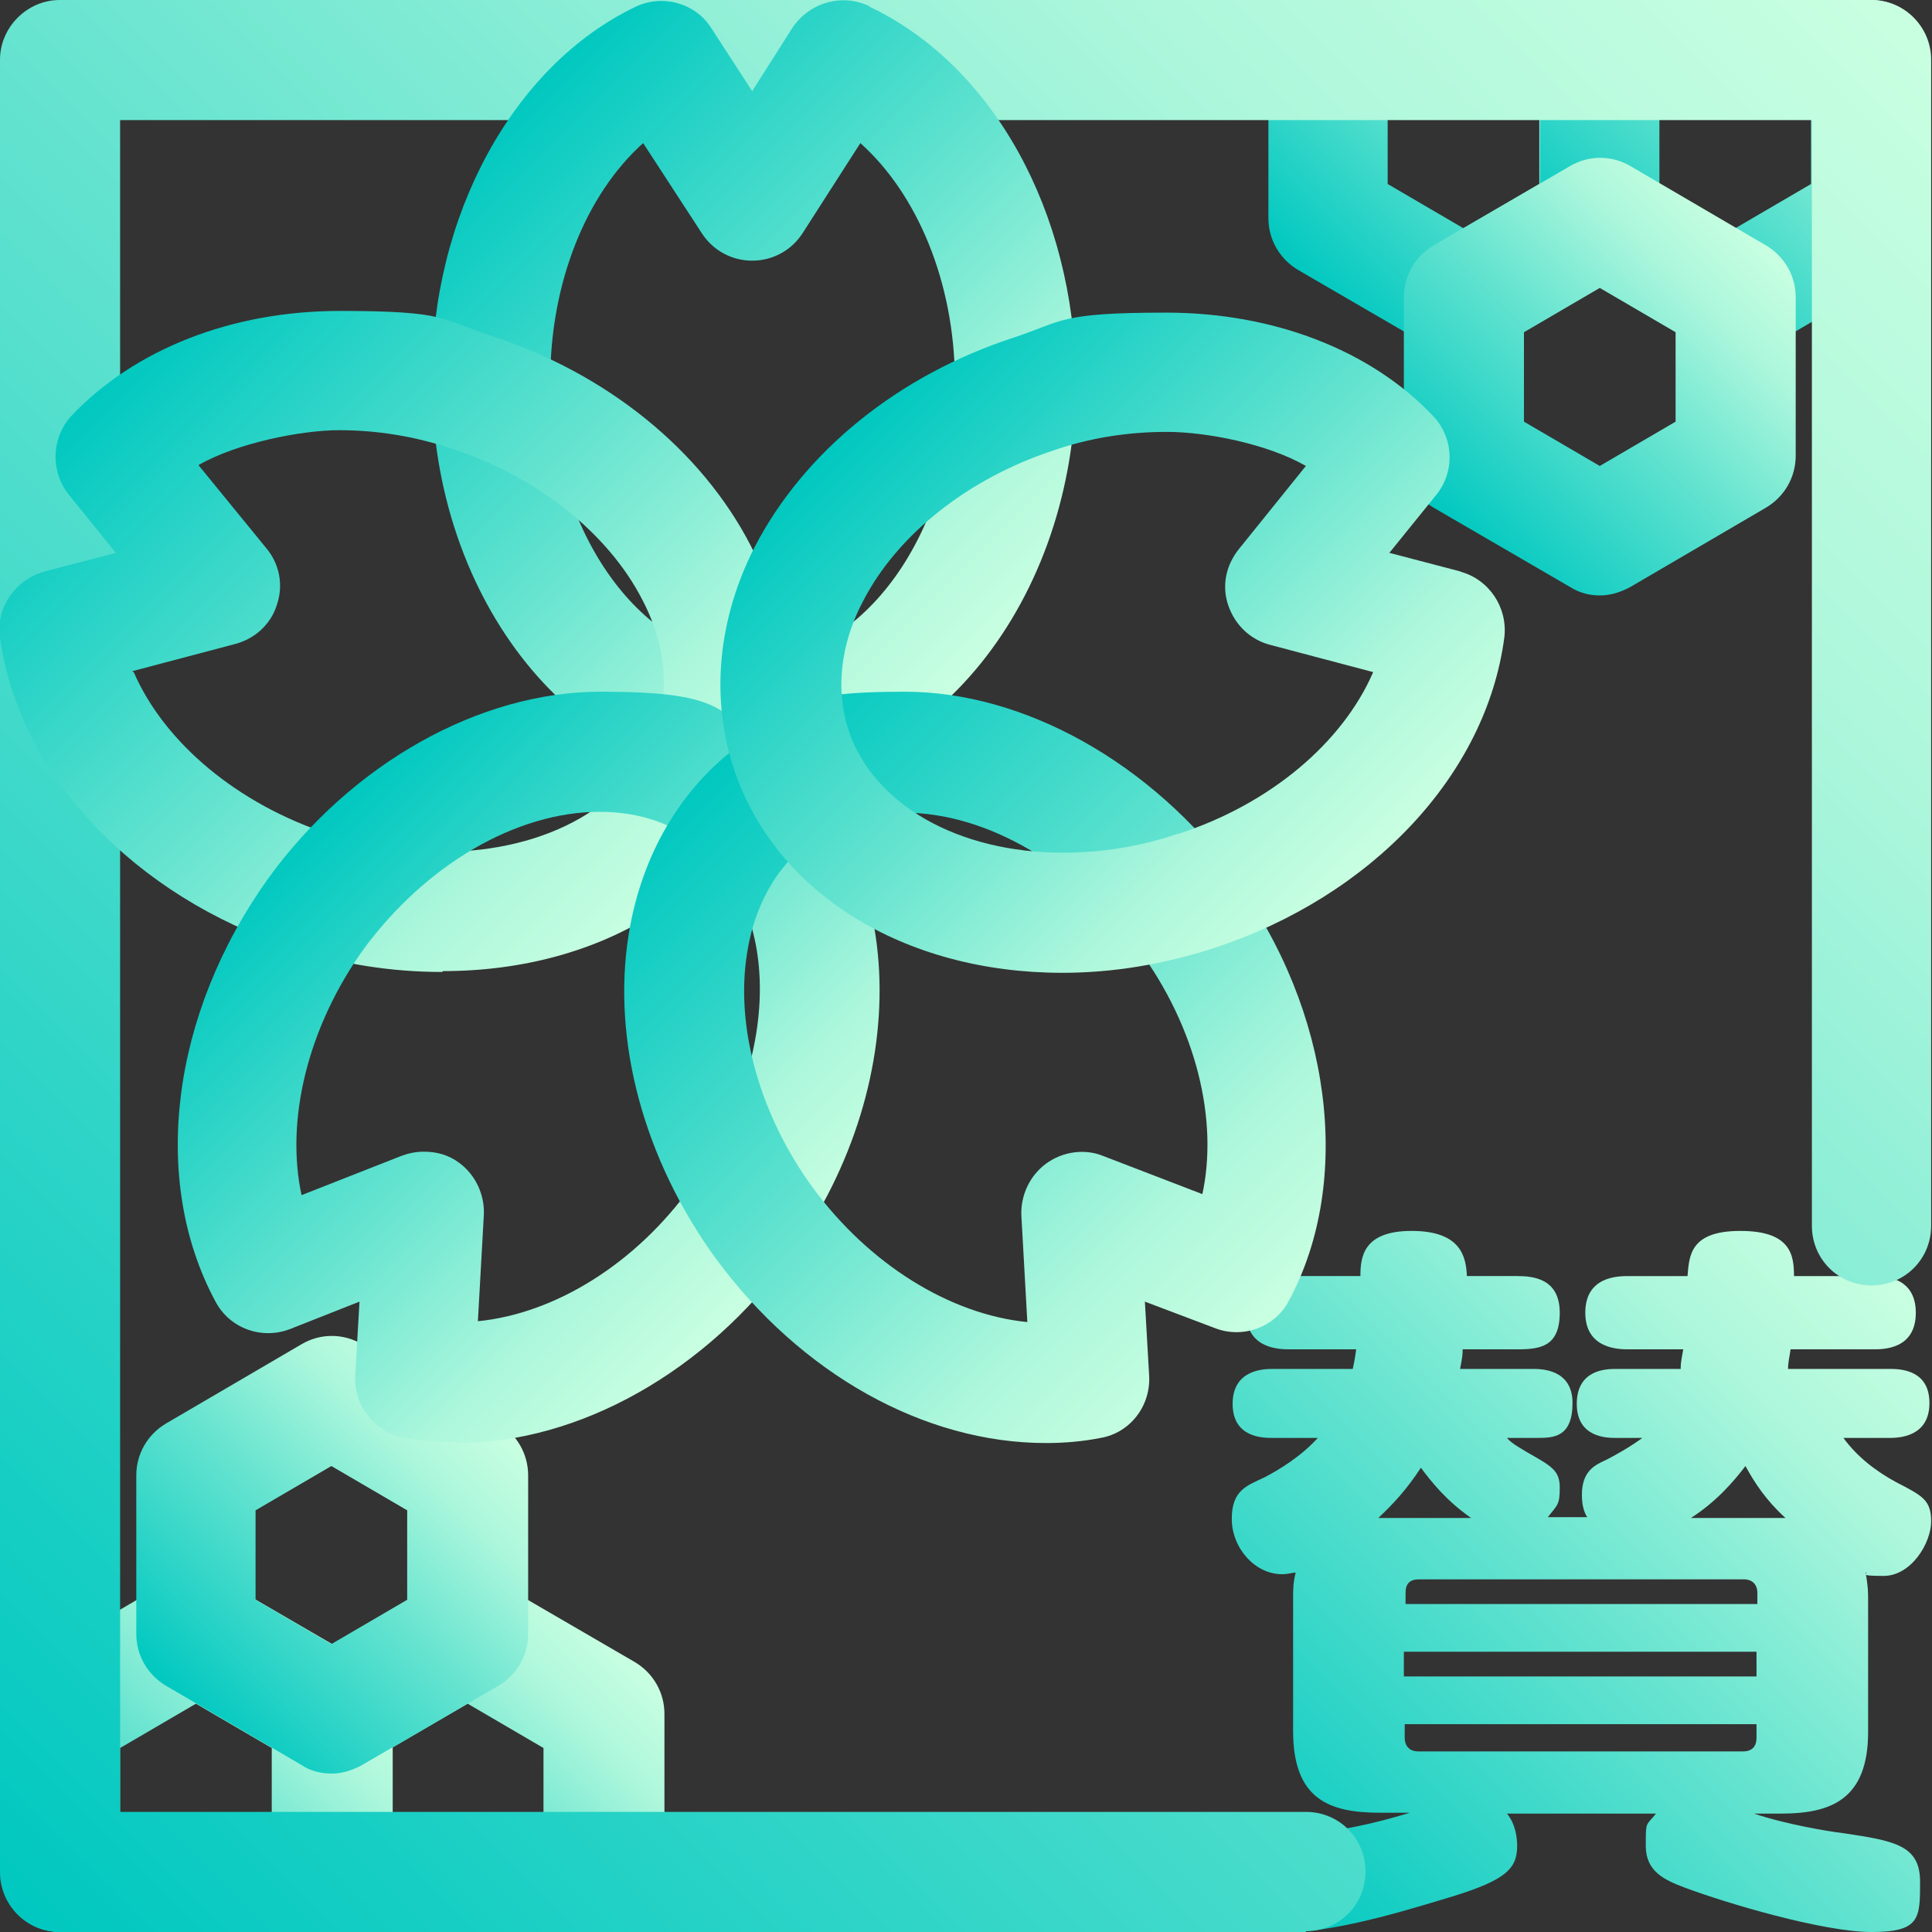 <?xml version="1.0" encoding="UTF-8"?>
<svg id="_レイヤー_1" data-name="レイヤー_1" xmlns="http://www.w3.org/2000/svg" version="1.1" xmlns:xlink="http://www.w3.org/1999/xlink" viewBox="0 0 226.8 226.8">
  <rect x="0" y="0" width="226.8" height="226.8" fill="#333333" stroke="none"/>
  <!-- Generator: Adobe Illustrator 29.8.2, SVG Export Plug-In . SVG Version: 2.1.1 Build 3)  -->
  <defs>
    <style>
      .st0 {
        fill: url(#_名称未設定グラデーション_5);
      }

      .st1 {
        fill: url(#_名称未設定グラデーション_13);
      }

      .st2 {
        fill: url(#_名称未設定グラデーション_6);
      }

      .st3 {
        fill: url(#_名称未設定グラデーション_2);
      }

      .st4 {
        fill: url(#_名称未設定グラデーション_11);
      }

      .st5 {
        fill: url(#_名称未設定グラデーション);
      }

      .st6 {
        fill: url(#_名称未設定グラデーション_12);
      }

      .st7, .st8 {
        isolation: isolate;
      }

      .st9 {
        fill: url(#_名称未設定グラデーション_4);
      }

      .st10 {
        fill: url(#_名称未設定グラデーション_3);
      }

      .st11, .st8 {
        mix-blend-mode: multiply;
      }

      .st12 {
        fill: url(#_名称未設定グラデーション_10);
      }

      .st13 {
        fill: url(#_名称未設定グラデーション_7);
      }

      .st14 {
        fill: url(#_名称未設定グラデーション_9);
      }

      .st8 {
        fill: url(#_名称未設定グラデーション_8);
      }
    </style>
    <linearGradient id="_名称未設定グラデーション" data-name="名称未設定グラデーション" x1="148" y1=".2" x2="223.3" y2="75.5" gradientTransform="translate(0 226) scale(1 -1)" gradientUnits="userSpaceOnUse">
      <stop offset="0" stop-color="#00c8c0"/>
      <stop offset=".5" stop-color="#67e4d0"/>
      <stop offset=".8" stop-color="#adf7dc"/>
      <stop offset="1" stop-color="#c9ffe1"/>
    </linearGradient>
    <linearGradient id="_名称未設定グラデーション_2" data-name="名称未設定グラデーション 2" x1="154.3" y1="192.1" x2="189.5" y2="227.3" gradientTransform="translate(0 226) scale(1 -1)" gradientUnits="userSpaceOnUse">
      <stop offset="0" stop-color="#00c8c0"/>
      <stop offset=".5" stop-color="#67e4d0"/>
      <stop offset=".8" stop-color="#adf7dc"/>
      <stop offset="1" stop-color="#c9ffe1"/>
    </linearGradient>
    <linearGradient id="_名称未設定グラデーション_3" data-name="名称未設定グラデーション 3" x1="186.2" y1="192.1" x2="221.4" y2="227.3" gradientTransform="translate(0 226) scale(1 -1)" gradientUnits="userSpaceOnUse">
      <stop offset="0" stop-color="#00c8c0"/>
      <stop offset=".5" stop-color="#67e4d0"/>
      <stop offset=".8" stop-color="#adf7dc"/>
      <stop offset="1" stop-color="#c9ffe1"/>
    </linearGradient>
    <linearGradient id="_名称未設定グラデーション_4" data-name="名称未設定グラデーション 4" x1="170.2" y1="164.2" x2="205.4" y2="199.4" gradientTransform="translate(0 226) scale(1 -1)" gradientUnits="userSpaceOnUse">
      <stop offset="0" stop-color="#00c8c0"/>
      <stop offset=".5" stop-color="#67e4d0"/>
      <stop offset=".8" stop-color="#adf7dc"/>
      <stop offset="1" stop-color="#c9ffe1"/>
    </linearGradient>
    <linearGradient id="_名称未設定グラデーション_5" data-name="名称未設定グラデーション 5" x1="37.3" y1="-2" x2="72.5" y2="33.2" gradientTransform="translate(0 226) scale(1 -1)" gradientUnits="userSpaceOnUse">
      <stop offset="0" stop-color="#00c8c0"/>
      <stop offset=".5" stop-color="#67e4d0"/>
      <stop offset=".8" stop-color="#adf7dc"/>
      <stop offset="1" stop-color="#c9ffe1"/>
    </linearGradient>
    <linearGradient id="_名称未設定グラデーション_6" data-name="名称未設定グラデーション 6" x1="5.4" y1="-2" x2="40.6" y2="33.2" gradientTransform="translate(0 226) scale(1 -1)" gradientUnits="userSpaceOnUse">
      <stop offset="0" stop-color="#00c8c0"/>
      <stop offset=".5" stop-color="#67e4d0"/>
      <stop offset=".8" stop-color="#adf7dc"/>
      <stop offset="1" stop-color="#c9ffe1"/>
    </linearGradient>
    <linearGradient id="_名称未設定グラデーション_7" data-name="名称未設定グラデーション 7" x1="21.3" y1="25.9" x2="56.5" y2="61.1" gradientTransform="translate(0 226) scale(1 -1)" gradientUnits="userSpaceOnUse">
      <stop offset="0" stop-color="#00c8c0"/>
      <stop offset=".5" stop-color="#67e4d0"/>
      <stop offset=".8" stop-color="#adf7dc"/>
      <stop offset="1" stop-color="#c9ffe1"/>
    </linearGradient>
    <linearGradient id="_名称未設定グラデーション_8" data-name="名称未設定グラデーション 8" x1="-14.6" y1="17.9" x2="208.1" y2="240.6" gradientTransform="translate(0 226) scale(1 -1)" gradientUnits="userSpaceOnUse">
      <stop offset="0" stop-color="#00c8c0"/>
      <stop offset=".5" stop-color="#67e4d0"/>
      <stop offset=".8" stop-color="#adf7dc"/>
      <stop offset="1" stop-color="#c9ffe1"/>
    </linearGradient>
    <linearGradient id="_名称未設定グラデーション_9" data-name="名称未設定グラデーション 9" x1="58.2" y1="211.7" x2="118.6" y2="151.3" gradientTransform="translate(0 226) scale(1 -1)" gradientUnits="userSpaceOnUse">
      <stop offset="0" stop-color="#00c8c0"/>
      <stop offset=".5" stop-color="#67e4d0"/>
      <stop offset=".8" stop-color="#adf7dc"/>
      <stop offset="1" stop-color="#c9ffe1"/>
    </linearGradient>
    <linearGradient id="_名称未設定グラデーション_10" data-name="名称未設定グラデーション 10" x1="13.9" y1="182.7" x2="77.9" y2="118.7" gradientTransform="translate(0 226) scale(1 -1)" gradientUnits="userSpaceOnUse">
      <stop offset="0" stop-color="#00c8c0"/>
      <stop offset=".5" stop-color="#67e4d0"/>
      <stop offset=".8" stop-color="#adf7dc"/>
      <stop offset="1" stop-color="#c9ffe1"/>
    </linearGradient>
    <linearGradient id="_名称未設定グラデーション_11" data-name="名称未設定グラデーション 11" x1="35.5" y1="128" x2="89.4" y2="74.2" gradientTransform="translate(0 226) scale(1 -1)" gradientUnits="userSpaceOnUse">
      <stop offset="0" stop-color="#00c8c0"/>
      <stop offset=".5" stop-color="#67e4d0"/>
      <stop offset=".8" stop-color="#adf7dc"/>
      <stop offset="1" stop-color="#c9ffe1"/>
    </linearGradient>
    <linearGradient id="_名称未設定グラデーション_12" data-name="名称未設定グラデーション 12" x1="81.5" y1="133.8" x2="146.9" y2="68.4" gradientTransform="translate(0 226) scale(1 -1)" gradientUnits="userSpaceOnUse">
      <stop offset="0" stop-color="#00c8c0"/>
      <stop offset=".5" stop-color="#67e4d0"/>
      <stop offset=".8" stop-color="#adf7dc"/>
      <stop offset="1" stop-color="#c9ffe1"/>
    </linearGradient>
    <linearGradient id="_名称未設定グラデーション_13" data-name="名称未設定グラデーション 13" x1="102.6" y1="178.8" x2="159" y2="122.4" gradientTransform="translate(0 226) scale(1 -1)" gradientUnits="userSpaceOnUse">
      <stop offset="0" stop-color="#00c8c0"/>
      <stop offset=".5" stop-color="#67e4d0"/>
      <stop offset=".8" stop-color="#adf7dc"/>
      <stop offset="1" stop-color="#c9ffe1"/>
    </linearGradient>
  </defs>
  <g class="st7">
    <g id="_追加アイコン">
      <g class="st11">
        <path class="st5" d="M186.4,178.2c-.3-.4-.7-1.2-.7-2.7,0-2.8,1.5-3.5,2.8-4.1,1-.5,2.8-1.5,4.3-2.6h-3.1c-1,0-4.6,0-4.6-4s3.4-4.1,4.6-4.1h7.6c0-.5,0-.7.3-2.3h-6.4c-1.1,0-5.1,0-5.1-4.3s3.9-4.3,5.1-4.3h6.9c.2-2.4.3-5.3,6.2-5.3s6.3,2.8,6.3,5.3h9.3c1.1,0,5,0,5,4.3s-3.8,4.3-5,4.3h-9.7c-.2,1.2-.3,1.7-.3,2.3h11.9c1.1,0,4.7,0,4.7,4s-3.6,4.1-4.7,4.1h-5.4c1.6,2.2,3.8,3.9,6.2,5.2,3.1,1.6,4.1,2.1,4.1,4.6s-2.3,6.4-5.6,6.4-1.6-.3-2.1-.4c.3,1.6.3,2.4.3,3.2v15.5c0,7.9-4.3,9.6-10.2,9.6h-3.2c3.9,1.3,8.8,2.1,10.5,2.3,6,.9,9,1.4,9,5.7s0,5.9-5.7,5.9-17.1-3.4-21.9-5.2c-2.4-.9-4.6-1.9-4.6-4.9s0-2.3,1.2-3.8h-17.5c1,1.2,1.2,2.8,1.2,3.8,0,2.7-1.4,4-7.5,5.9-3.4,1-13.2,4.2-19.3,4.2s-5.4-5.2-5.4-5.9c0-3.5,2.3-4.6,5.2-5.1,7.1-1.1,9.8-1.6,14.4-3h-3.5c-6,0-10.2-1.6-10.2-9.6v-15.5c0-1.1,0-1.9.3-3.1-.3,0-.9.2-1.6.2-3.2,0-5.9-3.1-5.9-6.5s1.8-3.9,3.9-4.9c1.7-.9,4.2-2.4,6.2-4.6h-5.3c-1.1,0-4.7,0-4.7-4s3.6-4.1,4.7-4.1h9.4c.2-.9.3-1.5.4-2.3h-7.8c-1.1,0-5.1,0-5.1-4.3s3.9-4.3,5.1-4.3h8.3c0-2.2.3-5.3,6-5.3s6.4,2.9,6.5,5.3h5.9c1.9,0,5,.3,5,4.3s-2.3,4.3-5,4.3h-6.4c0,.5,0,.8-.3,2.3h8.5c1,0,4.7,0,4.7,4s-2.2,4.1-4.1,4.1h-3.6c.6.7,1.6,1.2,2.4,1.7,2.8,1.6,3.8,2.1,3.8,4.1s-.2,2-1.4,3.5h4.8ZM172.7,178.2c-3-2.1-4.7-4.3-5.9-5.9-1.7,2.6-3.3,4.3-5,5.9h10.9ZM164.9,188.3h41.4v-1.3c0-1-.6-1.6-1.6-1.6h-38.1c-1.1,0-1.6.5-1.6,1.6v1.3h0ZM206.2,193.9h-41.4v2.9h41.4v-2.9ZM164.9,202.4v1.6c0,.9.5,1.6,1.6,1.6h38.1c1.1,0,1.6-.6,1.6-1.6v-1.6h-41.4,0ZM209.6,178.2c-2.3-2.1-3.6-4.1-4.7-6.1-1.3,1.7-3.3,4.1-6.4,6.1h11.1Z"/>
      </g>
      <g class="st11">
        <g>
          <path class="st3" d="M171.9,42c-1.2,0-2.4-.3-3.5-1l-16-9.3c-2.2-1.3-3.5-3.6-3.5-6.1V7c0-3.9,3.1-7,7-7s7,3.2,7,7v14.6l8.9,5.2,8.9-5.2V7c0-3.9,3.1-7,7-7s7,3.2,7,7v18.6c0,2.5-1.3,4.8-3.5,6.1l-15.9,9.3c-1.1.6-2.3,1-3.6,1h0Z"/>
          <path class="st10" d="M203.8,42c-1.2,0-2.4-.3-3.5-1l-16-9.3c-2.2-1.3-3.5-3.6-3.5-6.1V7c0-3.9,3.1-7,7-7s7,3.2,7,7v14.6l8.9,5.2,8.9-5.2V7c0-3.9,3.1-7,7-7s7,3.2,7,7v18.6c0,2.5-1.3,4.8-3.5,6.1l-15.9,9.3c-1.1.6-2.3,1-3.6,1h0Z"/>
          <path class="st9" d="M187.8,69.9c-1.2,0-2.4-.3-3.5-1l-16-9.3c-2.2-1.3-3.5-3.6-3.5-6.1v-18.6c0-2.5,1.3-4.8,3.5-6.1l16-9.3c2.2-1.3,4.9-1.3,7.1,0l15.9,9.3c2.2,1.3,3.5,3.6,3.5,6.1v18.6c0,2.5-1.3,4.8-3.5,6.1l-15.9,9.3c-1.1.6-2.3,1-3.6,1h0ZM178.9,49.5l8.9,5.2,8.9-5.2v-10.5l-8.9-5.2-8.9,5.2v10.5h0Z"/>
        </g>
      </g>
      <g class="st11">
        <g>
          <path class="st0" d="M70.8,226.8c-3.9,0-7-3.1-7-7v-14.6l-8.9-5.2-8.9,5.2v14.6c0,3.9-3.2,7-7,7s-7-3.1-7-7v-18.6c0-2.5,1.3-4.8,3.5-6.1l15.9-9.3c2.2-1.3,4.9-1.3,7.1,0l16,9.3c2.2,1.3,3.5,3.6,3.5,6.1v18.6c0,3.9-3.2,7-7,7h0Z"/>
          <path class="st2" d="M38.9,226.8c-3.9,0-7-3.1-7-7v-14.6l-8.9-5.2-8.9,5.2v14.6c0,3.9-3.1,7-7,7s-7-3.1-7-7v-18.6c0-2.5,1.3-4.8,3.5-6.1l15.9-9.3c2.2-1.3,4.9-1.3,7.1,0l16,9.3c2.2,1.3,3.5,3.6,3.5,6.1v18.6c0,3.9-3.2,7-7,7h0Z"/>
          <path class="st13" d="M38.9,208.2c-1.2,0-2.5-.3-3.5-1l-15.9-9.3c-2.2-1.3-3.5-3.6-3.5-6.1v-18.6c0-2.5,1.3-4.8,3.5-6.1l15.9-9.3c2.2-1.3,4.9-1.3,7.1,0l16,9.3c2.2,1.3,3.5,3.6,3.5,6.1v18.6c0,2.5-1.3,4.8-3.5,6.1l-16,9.3c-1.1.6-2.3,1-3.5,1h0ZM30,187.8l8.9,5.2,8.9-5.2v-10.5l-8.9-5.2-8.9,5.2v10.5h0Z"/>
        </g>
      </g>
      <path class="st8" d="M153.3,226.8H7c-3.9,0-7-3.2-7-7V7C0,3.2,3.2,0,7,0h212.7c3.9,0,7,3.2,7,7v136.9c0,3.9-3.1,7-7,7s-7-3.1-7-7V14.1H14.1v198.6h139.2c3.9,0,7,3.1,7,7s-3.1,7-7,7h0Z"/>
      <g class="st11">
        <path class="st14" d="M102,.7c-3.2-1.5-7-.4-9,2.6l-4.7,7.4-4.8-7.4c-1.9-3-5.8-4-8.9-2.5-14.4,6.9-24,24.6-23.9,43.9,0,25.9,17,46.9,37.8,46.9h0c20.8,0,37.8-21.1,37.8-47.1-.2-19.6-9.7-36.8-24.2-43.7ZM88.4,77.5v7s0-7,0-7c-12.9,0-23.7-15-23.8-32.9,0-11.4,4.2-21.8,10.9-27.8l6.9,10.6c1.3,2,3.5,3.2,5.9,3.2h0c2.4,0,4.6-1.2,5.9-3.2l6.8-10.6c6.7,6,11,16.3,11.1,27.7,0,17.9-10.8,33-23.7,33h0Z"/>
        <path class="st12" d="M51.9,114.1h0c-5.9,0-11.8-.9-17.6-2.8C15.7,105.2,2.3,91,0,74.9c-.5-3.5,1.7-6.8,5.2-7.8l8.4-2.2-5.5-6.8c-2.2-2.7-2.1-6.7.3-9.3,7.4-7.8,18.8-12.3,31.5-12.3s11.9,1,17.7,2.9c13.6,4.4,24.7,13.4,30.5,24.6,4.3,8.4,5.2,17.5,2.6,25.7-4.8,14.8-20,24.3-38.7,24.3h0ZM15.7,78.9c3.6,8.3,12.2,15.5,22.9,19,4.4,1.4,8.8,2.1,13.2,2.1h0c12.6,0,22.5-5.7,25.3-14.6,1.9-5.9.2-11.4-1.7-15-4-7.8-12.4-14.5-22.3-17.7-4.4-1.5-8.9-2.2-13.3-2.2s-12,1.5-16.5,4.1l8,9.8c1.5,1.8,2,4.3,1.2,6.6-.7,2.3-2.6,4-4.9,4.6l-12.1,3.2h0Z"/>
        <path class="st4" d="M53.7,169.3c-2.1,0-4.2-.2-6.2-.5-3.5-.6-6-3.8-5.8-7.3l.5-8.7-8.1,3.2c-3.3,1.3-7.1,0-8.8-3.2-7.7-14.3-5.2-33.8,6.2-49.7,9.8-13.5,24.8-21.9,39-21.9s13.7,2.1,19.2,6c16.8,12.2,18.2,39.2,3,60.3-9.8,13.5-24.7,21.9-39,21.9h0ZM49.8,135.2c1.5,0,2.9.4,4.1,1.3,1.9,1.4,3,3.7,2.9,6.1l-.7,12.5c9.1-.9,18.6-6.8,25.1-15.9,10.6-14.8,10.7-33,.1-40.6-3-2.2-6.8-3.3-10.9-3.3-9.8,0-20.4,6.2-27.7,16.1-6.6,9.2-9.2,20.1-7.3,28.9l11.7-4.6c.8-.3,1.7-.5,2.6-.5h0Z"/>
        <path class="st6" d="M145.1,103c-9.9-13.4-24.8-21.8-38.9-21.8s-13.8,2.1-19.3,6.2c-7,5.1-11.6,13-13.1,22.3-2,12.5,1.8,26.4,10.2,38,10,13.6,24.5,21.7,38.8,21.7h0c2.2,0,4.4-.2,6.4-.6,3.5-.6,5.9-3.8,5.7-7.3l-.5-8.7,8.2,3.1c3.3,1.3,7.1-.1,8.7-3.2,7.6-14.1,5-34.1-6.4-49.6h0ZM141.2,140.2l-11.7-4.5c-2.2-.9-4.8-.5-6.7.9s-3,3.7-2.9,6.1l.7,12.5c-9.1-.9-18.6-6.8-25.2-15.8-6.2-8.5-9.1-18.8-7.7-27.5.6-3.9,2.4-9.4,7.4-13.1,3.1-2.3,6.8-3.4,11-3.4,9.8,0,20.3,6.2,27.6,16.1,6.7,9.1,9.4,20,7.4,28.9h0Z"/>
        <path class="st1" d="M171.5,67.1l-8.4-2.2,5.5-6.8c2.2-2.7,2.1-6.7-.4-9.3-7.3-7.7-18.7-12.1-31.3-12.1s-12.1,1-17.8,2.9c-13.6,4.4-24.7,13.4-30.5,24.6-4.3,8.4-5.2,17.6-2.5,25.9,4.8,14.7,20,24.1,38.6,24.1h0c6,0,11.9-1,17.8-2.9,18.6-6.1,32-20.4,34.1-36.5.4-3.5-1.8-6.8-5.2-7.7h0ZM138.2,97.9c-4.4,1.5-9,2.2-13.4,2.2h0c-12.4,0-22.3-5.7-25.2-14.4-1.9-6-.2-11.5,1.7-15.1,4-7.8,12.3-14.4,22.3-17.7,4.3-1.5,8.8-2.2,13.4-2.2s11.8,1.4,16.3,4l-7.9,9.8c-1.5,1.9-2,4.3-1.2,6.6.8,2.3,2.6,4,4.9,4.6l12.1,3.2c-3.6,8.3-12.1,15.5-22.9,19h0Z"/>
      </g>
    </g>
  </g>
</svg>